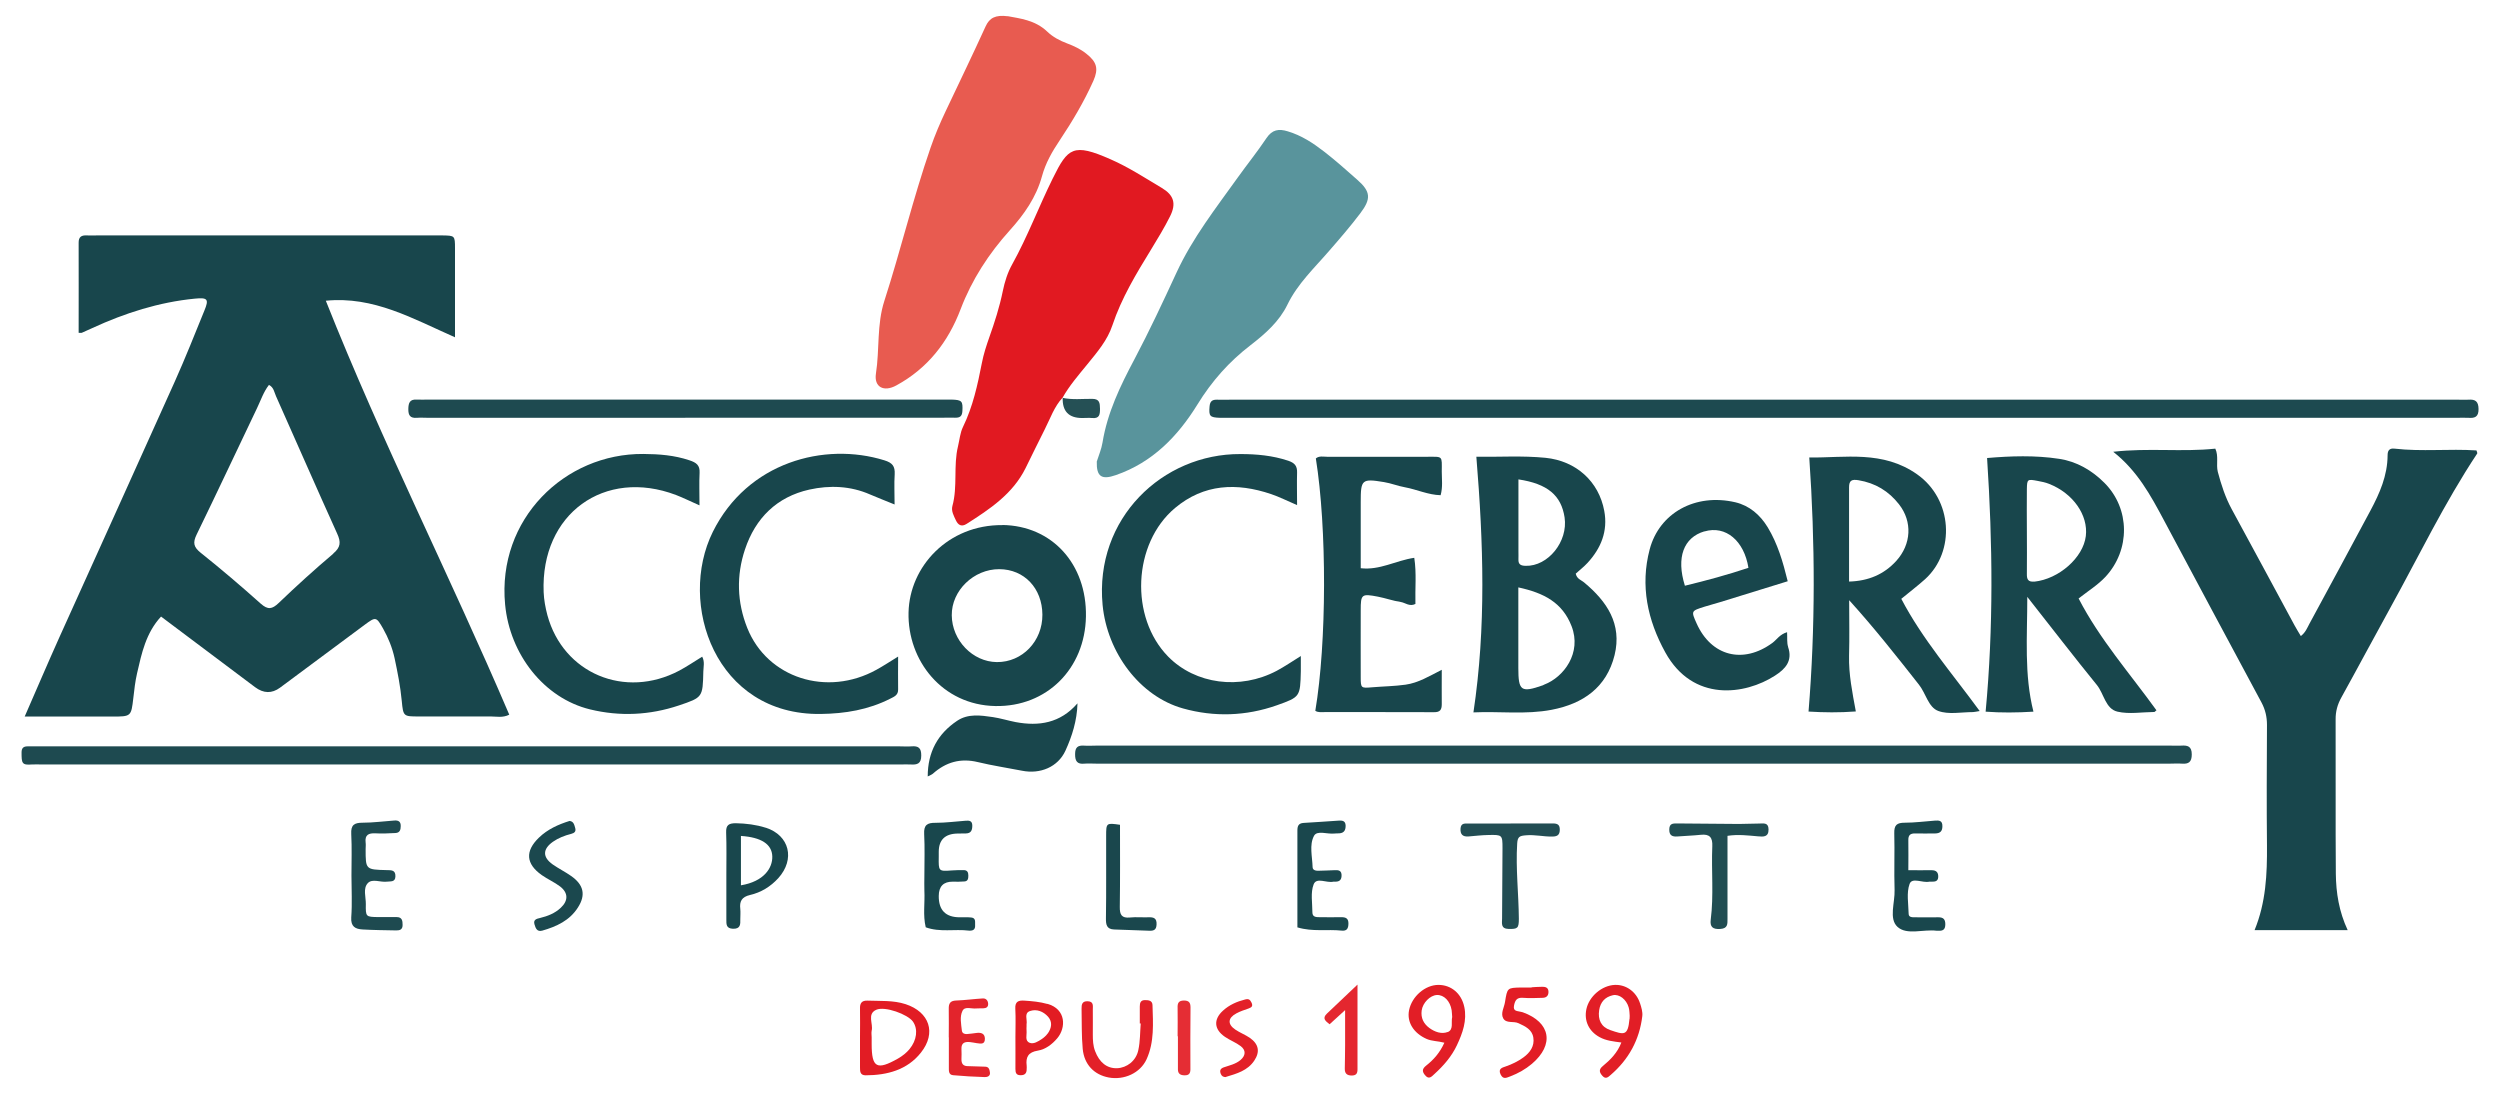 <?xml version="1.0" encoding="UTF-8"?>
<svg id="Calque_3" data-name="Calque 3" xmlns="http://www.w3.org/2000/svg" viewBox="0 0 240 105">
  <defs>
    <style>
      .cls-1 {
        fill: #e52d34;
      }

      .cls-2 {
        fill: #1e4a50;
      }

      .cls-3 {
        fill: #e21c23;
      }

      .cls-4 {
        fill: #e11921;
      }

      .cls-5 {
        fill: #19464c;
      }

      .cls-6 {
        fill: #1a474d;
      }

      .cls-7 {
        fill: #1d4a50;
      }

      .cls-8 {
        fill: #59949c;
      }

      .cls-9 {
        fill: #224d53;
      }

      .cls-10 {
        fill: #e32028;
      }

      .cls-11 {
        fill: #214d52;
      }

      .cls-12 {
        fill: #e21c24;
      }

      .cls-13 {
        fill: #19474d;
      }

      .cls-14 {
        fill: #e4272f;
      }

      .cls-15 {
        fill: #e3242c;
      }

      .cls-16 {
        fill: #e21e26;
      }

      .cls-17 {
        fill: #e85b50;
      }

      .cls-18 {
        fill: #e21d25;
      }

      .cls-19 {
        fill: #255055;
      }

      .cls-20 {
        fill: #204c52;
      }

      .cls-21 {
        fill: #18464c;
      }

      .cls-22 {
        fill: #1b484e;
      }
    </style>
  </defs>
  <path class="cls-21" d="M225.39,89.29h-8.95c1.09-2.66,1.21-5.37,1.19-8.12-.04-3.86-.02-7.72,0-11.58,0-.77-.16-1.46-.52-2.14-3.14-5.84-6.27-11.69-9.39-17.54-1.26-2.36-2.53-4.71-4.85-6.54,3.4-.39,6.6,.04,9.8-.3,.34,.73,.06,1.51,.24,2.23,.33,1.24,.72,2.45,1.34,3.59,2.02,3.71,4.02,7.43,6.03,11.15,.17,.32,.37,.63,.6,1.02,.45-.34,.61-.78,.82-1.17,1.96-3.62,3.92-7.24,5.86-10.87,.89-1.66,1.64-3.37,1.65-5.31,0-.45,.16-.7,.67-.64,2.61,.3,5.24,0,7.86,.17,.03,.13,.11,.25,.07,.3-3.14,4.73-5.6,9.85-8.34,14.81-1.58,2.86-3.11,5.74-4.69,8.59-.38,.68-.57,1.36-.56,2.14,.02,4.93-.02,9.86,.02,14.8,.02,1.82,.3,3.62,1.14,5.42Z"/>
  <path class="cls-4" d="M102.02,38.16c-.82,.88-1.19,2.01-1.72,3.05-.63,1.24-1.23,2.49-1.85,3.74-1.23,2.47-3.42,3.92-5.65,5.34-.5,.32-.82,.11-1.03-.33-.2-.43-.47-.9-.34-1.38,.52-1.89,.08-3.86,.54-5.74,.15-.62,.2-1.29,.48-1.86,.95-1.95,1.4-4.03,1.81-6.13,.16-.84,.43-1.66,.71-2.46,.52-1.46,.99-2.93,1.3-4.45,.18-.88,.46-1.78,.9-2.56,1.48-2.67,2.55-5.53,3.9-8.26,1.45-2.94,1.96-3.41,5.56-1.82,1.71,.75,3.29,1.78,4.9,2.74,1.16,.69,1.41,1.5,.8,2.72-.55,1.1-1.19,2.15-1.83,3.2-1.43,2.33-2.84,4.66-3.71,7.27-.48,1.45-1.47,2.59-2.42,3.76-.84,1.03-1.72,2.04-2.38,3.22l.03-.03Z"/>
  <path class="cls-17" d="M96.73,1.55c1.13,.22,2.63,.36,3.8,1.48,.54,.52,1.2,.87,1.92,1.14,.64,.24,1.28,.54,1.83,.98,1.02,.8,1.2,1.45,.68,2.62-.9,2.01-2.02,3.89-3.24,5.72-.72,1.07-1.35,2.18-1.69,3.43-.55,2.01-1.7,3.65-3.08,5.18-2.02,2.24-3.65,4.74-4.73,7.58-1.2,3.16-3.16,5.68-6.17,7.32-1.2,.66-2.16,.17-1.96-1.14,.36-2.32,.07-4.7,.81-6.98,1.57-4.87,2.76-9.85,4.43-14.69,.42-1.22,.92-2.39,1.47-3.55,1.28-2.7,2.58-5.39,3.82-8.11,.37-.81,.94-1.12,2.12-.97Z"/>
  <path class="cls-8" d="M105.3,44.28c.18-.57,.44-1.17,.54-1.79,.47-2.88,1.7-5.43,3.06-7.99,1.44-2.72,2.75-5.53,4.05-8.34,1.54-3.33,3.78-6.19,5.89-9.14,.9-1.26,1.88-2.47,2.74-3.76,.55-.82,1.18-.92,2.05-.65,1.31,.39,2.42,1.12,3.48,1.94,1.1,.85,2.14,1.78,3.18,2.7,1.31,1.15,1.36,1.83,.28,3.25-.94,1.24-1.95,2.41-2.97,3.58-1.42,1.65-3.03,3.15-4.01,5.17-.78,1.61-2.12,2.79-3.53,3.88-2.06,1.58-3.73,3.46-5.1,5.69-1.88,3.05-4.31,5.57-7.84,6.79-1.35,.47-1.87,.17-1.83-1.31Z"/>
  <path class="cls-7" d="M177.05,40.11c-19.59,0-39.19,0-58.78,0-.38,0-.75,0-1.13,0-1.01-.03-1.1-.16-1.02-1.1,.04-.48,.25-.65,.7-.64,.43,.02,.86,0,1.29,0,39.3,0,78.59,0,117.89,0,.32,0,.65,.02,.97,0,.66-.05,.96,.16,.97,.89,.01,.77-.36,.9-.98,.85-.37-.02-.75,0-1.13,0-19.59,0-39.19,0-58.78,0Z"/>
  <path class="cls-20" d="M156.78,73.31c-17.18,0-34.35,0-51.53,0-.38,0-.75-.03-1.13,0-.71,.08-.92-.24-.91-.92,0-.65,.26-.85,.86-.81,.37,.03,.75,0,1.13,0,34.41,0,68.82,0,103.23,0,.32,0,.65,.02,.97,0,.6-.04,1.01,.05,1.01,.84,0,.74-.3,.94-.96,.89-.37-.03-.75,0-1.13,0-17.18,0-34.35,0-51.53,0Z"/>
  <path class="cls-21" d="M67.14,48.51c-.88-.39-1.54-.72-2.24-.99-6.85-2.6-13.01,1.79-12.71,9.33,.03,.74,.17,1.49,.36,2.21,1.52,5.59,7.44,8.08,12.66,5.32,.75-.4,1.45-.88,2.2-1.34,.26,.49,.12,.96,.11,1.42-.06,2.47-.05,2.49-2.34,3.26-2.8,.94-5.67,1.08-8.54,.38-4.4-1.07-7.7-5.27-8.15-10.07-.78-8.2,5.73-14.51,13.27-14.45,1.51,.01,2.98,.12,4.43,.61,.66,.22,1.01,.47,.97,1.21-.05,.96-.01,1.92-.01,3.1Z"/>
  <path class="cls-21" d="M124.88,62.97c0,.61,0,1.03,0,1.46-.06,2.46-.06,2.48-2.31,3.28-2.96,1.04-6,1.14-9,.3-4.15-1.16-7.28-5.36-7.72-9.93-.79-8.31,5.76-14.53,13.23-14.49,1.56,0,3.09,.14,4.59,.64,.62,.21,.87,.5,.85,1.14-.03,1,0,2,0,3.12-.94-.4-1.7-.79-2.5-1.06-3.29-1.11-6.44-.99-9.22,1.34-4.06,3.41-4.36,10.5-.65,14.27,2.61,2.65,6.88,3.22,10.41,1.36,.75-.4,1.45-.88,2.35-1.44Z"/>
  <path class="cls-21" d="M86.22,63.04c0,1.11-.02,2.12,0,3.13,.02,.56-.37,.71-.75,.9-2.1,1.07-4.34,1.44-6.68,1.47-10.13,.14-13.76-10.61-10.36-17.48,3.32-6.69,10.71-8.66,16.47-6.87,.78,.24,1.03,.57,.99,1.34-.06,.91-.01,1.82-.01,2.9-.85-.35-1.61-.64-2.35-.96-1.89-.83-3.88-.9-5.83-.47-3.13,.7-5.18,2.74-6.18,5.74-.84,2.51-.77,5.07,.22,7.55,1.92,4.8,7.65,6.64,12.41,4,.69-.38,1.35-.82,2.07-1.26Z"/>
  <path class="cls-21" d="M126.32,44.01c.32-.27,.72-.16,1.08-.16,3.22,0,6.44,0,9.66,0,1.47,0,1.36-.12,1.35,1.41,0,.74,.11,1.49-.11,2.28-1.2-.03-2.28-.55-3.42-.76-.68-.12-1.34-.39-2.02-.5-2.13-.35-2.23-.25-2.23,1.92,0,2.08,0,4.17,0,6.35,1.84,.21,3.37-.74,5.14-1,.23,1.49,.07,2.96,.11,4.43-.57,.29-.98-.13-1.42-.19-.74-.11-1.45-.37-2.18-.51-1.57-.3-1.65-.24-1.65,1.31,0,2.14-.01,4.29,0,6.43,0,1.05,.03,1.05,1.1,.96,1.07-.09,2.14-.1,3.2-.25,1.23-.17,2.3-.83,3.48-1.43,0,1.17-.01,2.24,0,3.31,0,.53-.17,.77-.74,.76-3.49-.02-6.98,0-10.46-.01-.32,0-.65,.06-.94-.12,1.1-6.54,1.12-17.55,.05-24.24Z"/>
  <path class="cls-2" d="M45.31,71.65c13.69,0,27.37,0,41.06,0,.38,0,.75,.03,1.13,0,.67-.06,.95,.16,.94,.89,0,.78-.39,.89-1.01,.85-.32-.02-.64,0-.97,0-27.48,0-54.96,0-82.44,0-.32,0-.65-.02-.97,0-.96,.08-.98-.14-.98-1.16,0-.4,.17-.58,.57-.58,.43,0,.86,0,1.29,0,13.79,0,27.59,0,41.38,0Z"/>
  <path class="cls-2" d="M65.78,40.11c-8.21,0-16.42,0-24.63,0-.38,0-.75-.03-1.13,0-.64,.05-.83-.23-.82-.85,.01-.57,.13-.94,.8-.9,.37,.02,.75,0,1.13,0,16.47,0,32.95,0,49.42,0,.27,0,.54,0,.8,0,1.01,.03,1.09,.15,1.04,1.11-.03,.5-.25,.64-.69,.63-.38-.01-.75,0-1.13,0-8.26,0-16.53,0-24.79,0Z"/>
  <path class="cls-5" d="M103.44,67.53c-.05,1.66-.52,3.14-1.16,4.54-.72,1.56-2.41,2.27-4.16,1.92-1.42-.28-2.85-.49-4.25-.83-1.66-.4-3.06,0-4.31,1.11-.11,.1-.26,.14-.5,.27,0-2.35,.97-4.1,2.82-5.34,1.05-.71,2.26-.53,3.43-.36,.74,.11,1.46,.34,2.19,.48,2.24,.42,4.28,.1,5.92-1.78Z"/>
  <path class="cls-2" d="M33.74,84.08c0-1.34,.05-2.68-.02-4.01-.05-.88,.29-1.09,1.1-1.09,1.01,0,2.02-.14,3.04-.21,.37-.03,.62,.09,.61,.53,0,.36-.09,.65-.5,.67-.64,.03-1.29,.07-1.92,.03-.65-.03-1.04,.13-.95,.88,.03,.21,0,.43,0,.64,0,1.95,0,1.96,2,2.01,.46,.01,.88-.03,.86,.61-.02,.57-.47,.45-.82,.5-.62,.08-1.4-.32-1.83,.14-.48,.51-.18,1.33-.19,2.01-.02,1.23,0,1.23,1.19,1.25,.59,0,1.18,0,1.77,0,.53,0,.57,.36,.57,.76,0,.44-.27,.53-.62,.52-1.07-.02-2.14-.03-3.21-.09-.71-.04-1.16-.27-1.1-1.17,.1-1.33,.02-2.67,.02-4.01Z"/>
  <path class="cls-6" d="M124.55,89.04c0-3.1,0-6.2,0-9.3,0-.44,.1-.71,.6-.74,1.12-.06,2.24-.15,3.36-.22,.33-.02,.65,0,.67,.46,.01,.43-.13,.73-.61,.76-.16,.01-.32,0-.48,.02-.67,.08-1.66-.34-1.95,.23-.46,.87-.16,1.98-.13,2.99,0,.31,.33,.37,.62,.35,.48-.02,.96-.02,1.44-.05,.42-.03,.75,.01,.72,.56-.02,.41-.25,.55-.62,.54-.05,0-.11,0-.16,0-.65,.16-1.62-.46-1.9,.26-.31,.79-.12,1.79-.12,2.69,0,.45,.36,.46,.69,.46,.7,0,1.39,.02,2.09,0,.45,0,.69,.13,.68,.63-.01,.46-.15,.71-.65,.66-1.38-.15-2.78,.13-4.24-.31Z"/>
  <path class="cls-13" d="M88.74,84.08c0-1.34,.05-2.68-.02-4.01-.05-.88,.3-1.09,1.1-1.08,.96,0,1.92-.13,2.88-.2,.35-.03,.64,0,.64,.47,0,.43-.11,.74-.61,.75-.27,0-.54,.01-.8,.01q-1.81,.03-1.81,1.76c0,.16,0,.32,0,.48-.02,1.38-.03,1.4,1.27,1.3,.37-.03,.75-.03,1.12-.03,.34,0,.45,.2,.45,.51,0,.27-.02,.56-.38,.58-.37,.03-.75,.03-1.12,.02q-1.33-.01-1.34,1.37-.02,2.04,2,2.05c.37,0,.75-.02,1.12,.02,.47,.05,.35,.44,.37,.74,.02,.31-.1,.51-.44,.52-.05,0-.11,.01-.16,0-1.37-.17-2.79,.18-4.14-.32-.28-1.16-.07-2.34-.13-3.51-.02-.48,0-.96,0-1.44Z"/>
  <path class="cls-13" d="M183.19,83.54c.84,0,1.53,.01,2.21,0,.47-.01,.69,.19,.67,.66-.03,.46-.37,.44-.69,.44-.05,0-.11,0-.16,0-.65,.15-1.66-.45-1.9,.22-.31,.85-.11,1.9-.09,2.86,0,.35,.34,.34,.61,.34,.75,0,1.5,.01,2.25,0,.47,0,.66,.19,.66,.67,0,.51-.23,.65-.68,.62-.05,0-.11,0-.16,0-1.27-.16-2.85,.45-3.75-.37-.85-.78-.24-2.32-.28-3.53-.06-1.82,.02-3.64-.03-5.46-.02-.79,.25-1.01,1.01-1.01,.96,0,1.92-.13,2.88-.2,.41-.03,.74-.02,.73,.54,0,.48-.22,.68-.68,.69-.64,0-1.29,.02-1.93,0-.47-.01-.67,.16-.66,.65,.02,.95,0,1.9,0,2.88Z"/>
  <path class="cls-9" d="M145.03,79.05c1.34,0,2.68,.01,4.02,0,.45,0,.7,.1,.69,.62-.01,.49-.24,.63-.7,.64-.85,.02-1.69-.2-2.56-.12-.6,.05-.79,.13-.83,.79-.15,2.41,.14,4.81,.16,7.21,0,.93-.12,1-.97,.99-.8-.02-.64-.56-.64-1.01,0-2.25,.04-4.5,.04-6.74,0-1.28-.02-1.3-1.35-1.27-.64,.01-1.28,.09-1.92,.14-.54,.04-.79-.19-.76-.74,.03-.58,.44-.5,.8-.5,1.34,0,2.68,0,4.02,0Z"/>
  <path class="cls-11" d="M165.84,80.23c0,2.74,0,5.35,0,7.97,0,.5,.04,.93-.69,.98-.72,.05-1.01-.19-.92-.89,.3-2.35,.05-4.7,.15-7.05,.04-.84-.25-1.19-1.1-1.1-.74,.08-1.49,.1-2.24,.16-.51,.04-.81-.1-.79-.7,.02-.56,.36-.55,.75-.55,1.98,.02,3.96,.04,5.95,.05,.64,0,1.28-.04,1.93-.04,.4,0,.89-.13,.9,.56,.01,.76-.51,.71-.99,.67-.96-.08-1.91-.21-2.95-.05Z"/>
  <path class="cls-22" d="M54.67,78.81c.41,.04,.46,.38,.55,.68,.09,.32-.06,.48-.38,.56-.63,.16-1.23,.39-1.76,.76-.99,.7-1.01,1.47-.03,2.17,.57,.4,1.2,.71,1.77,1.11,1.21,.84,1.44,1.82,.66,3.03-.79,1.25-2.06,1.83-3.42,2.22-.5,.14-.64-.22-.75-.6-.14-.47,.23-.54,.52-.61,.74-.18,1.44-.45,2-.98,.73-.68,.73-1.43-.05-2.04-.55-.42-1.2-.7-1.77-1.1-1.53-1.08-1.62-2.3-.27-3.6,.83-.8,1.85-1.26,2.94-1.6Z"/>
  <path class="cls-10" d="M109.42,98.23c0-.53,0-1.07,0-1.6,0-.36,.08-.63,.52-.62,.34,0,.68,.05,.7,.47,.05,1.76,.19,3.55-.57,5.21-.61,1.33-2.16,2.02-3.63,1.75-1.4-.26-2.36-1.24-2.5-2.75-.12-1.27-.08-2.56-.11-3.85-.01-.42,.06-.74,.59-.72,.59,.02,.49,.45,.49,.8,.01,.8,0,1.61,0,2.41,0,.53,.02,1.06,.22,1.58,.41,1.08,1.13,1.67,2.11,1.64,.94-.04,1.83-.71,2.04-1.75,.18-.83,.16-1.7,.23-2.55-.03,0-.06,0-.09,0Z"/>
  <path class="cls-6" d="M107.52,79.19c0,2.64,.02,5.25-.02,7.87-.01,.75,.17,1.1,.98,1.02,.58-.06,1.18,0,1.77-.02,.5-.02,.81,.08,.78,.69-.02,.52-.27,.62-.71,.6-1.12-.05-2.25-.07-3.37-.12-.71-.03-.79-.46-.78-1.08,.04-2.63,.01-5.25,.02-7.88,0-1.28,.01-1.28,1.33-1.09Z"/>
  <path class="cls-15" d="M91.08,99.58c0-.91,.02-1.82,0-2.73-.01-.52,.14-.78,.71-.8,.85-.03,1.7-.15,2.55-.2,.3-.02,.49,.17,.52,.48,.03,.35-.18,.46-.48,.47-.21,.01-.43-.01-.64,.01-.46,.06-1.11-.24-1.34,.23-.28,.56-.13,1.26-.06,1.9,.03,.25,.24,.34,.47,.33,.32-.02,.63-.07,.95-.11,.42-.05,.78,.05,.79,.55,.01,.61-.44,.47-.8,.43-.21-.03-.42-.08-.63-.1-.49-.05-.85,.06-.82,.67,.02,.32,.01,.64,0,.96-.01,.46,.17,.69,.66,.68,.53,0,1.07,.05,1.6,.05,.38,0,.43,.28,.47,.53,.07,.37-.24,.48-.49,.47-1.01-.03-2.03-.09-3.04-.18-.44-.04-.41-.42-.41-.74,0-.96,0-1.93,0-2.89Z"/>
  <path class="cls-18" d="M147.03,94.78c.19-.01,.62-.05,1.05-.05,.27,0,.54,.07,.57,.42,.03,.38-.14,.62-.53,.64-.64,.02-1.29,.05-1.93,0-.57-.04-.74,.24-.84,.72-.13,.62,.35,.53,.68,.63,.05,.02,.11,.02,.16,.04,2.67,.96,3.05,3.1,.87,4.95-.62,.52-1.31,.91-2.07,1.2-.36,.13-.68,.33-.93-.18-.27-.56,.16-.66,.48-.77,.61-.21,1.19-.49,1.71-.87,.63-.46,1.08-1.08,.95-1.9-.12-.78-.77-1.08-1.42-1.38-.48-.23-1.18,.05-1.47-.47-.27-.49,.09-1.04,.17-1.56,.22-1.37,.22-1.37,1.52-1.4,.27,0,.54,0,1.04,0Z"/>
  <path class="cls-14" d="M129.13,96.97c-.64,.58-1.07,.97-1.49,1.36-.38-.3-.75-.56-.25-1.03,.93-.87,1.85-1.76,2.93-2.78,0,2.85,0,5.49,0,8.14,0,.4-.13,.58-.54,.59-.47,0-.69-.19-.68-.66,.02-.75,.02-1.5,.03-2.25,0-1.01,0-2.02,0-3.36Z"/>
  <path class="cls-10" d="M117.68,103.4c-.24,.01-.41-.1-.49-.32-.11-.29-.05-.49,.28-.61,.55-.19,1.14-.31,1.61-.7,.51-.43,.55-.94,.03-1.34-.46-.35-1.03-.56-1.51-.89-1.05-.71-1.13-1.67-.19-2.52,.6-.55,1.33-.87,2.12-1.07,.34-.09,.47,.01,.61,.29,.16,.33,.04,.46-.26,.57-.4,.14-.81,.27-1.18,.47-.83,.44-.88,1.04-.11,1.56,.44,.3,.95,.49,1.39,.79,.86,.6,1,1.34,.43,2.19-.64,.96-1.68,1.25-2.71,1.56Z"/>
  <path class="cls-1" d="M113.05,99.49c0-.91,.02-1.82,0-2.73-.02-.46,.09-.7,.6-.71,.49,0,.64,.2,.64,.67-.02,1.98-.02,3.96-.01,5.94,0,.41-.17,.58-.56,.57-.37,0-.63-.13-.64-.54,0-1.07,0-2.14,0-3.21,0,0,0,0-.01,0Z"/>
  <path class="cls-19" d="M101.99,38.19c.95,.21,1.91,.09,2.87,.1,.71,0,.73,.42,.74,.95,0,.54-.04,.96-.75,.89-.32-.03-.64,0-.96,0q-1.94,0-1.87-1.95l-.03,.03Z"/>
  <path class="cls-21" d="M31.27,28.87c4.6-.46,8.37,1.73,12.41,3.51,0-2.97,0-5.75,0-8.54,0-1.22-.02-1.22-1.2-1.24-.16,0-.32,0-.48,0-10.9,0-21.79,0-32.69,0-.32,0-.64,.02-.97,0-.51-.03-.8,.13-.79,.71,.01,2.88,0,5.76,0,8.64,.19,0,.25,.02,.3,0,.34-.15,.68-.3,1.02-.46,3.13-1.44,6.38-2.48,9.83-2.82,1.23-.12,1.38,.04,.92,1.15-.93,2.28-1.83,4.56-2.84,6.81-3.67,8.19-7.39,16.36-11.08,24.55-1.11,2.47-2.17,4.96-3.33,7.61,2.91,0,5.64,0,8.37,0,1.86,0,1.85,0,2.06-1.78,.09-.8,.18-1.6,.36-2.38,.44-1.92,.85-3.87,2.3-5.44,3.03,2.28,6.03,4.53,9.03,6.78q1.22,.91,2.39,.05c2.71-2.01,5.42-4.03,8.13-6.04,1.07-.79,1.11-.78,1.77,.37,.5,.89,.88,1.83,1.1,2.83,.29,1.36,.56,2.72,.69,4.11,.14,1.49,.17,1.49,1.62,1.49,2.31,0,4.62,.01,6.92,0,.56,0,1.15,.15,1.78-.17-5.7-13.34-12.26-26.25-17.61-39.74Zm.73,24.28c-1.8,1.52-3.55,3.11-5.25,4.74-.63,.6-1.03,.67-1.72,.06-1.88-1.68-3.8-3.32-5.77-4.89-.68-.55-.76-.96-.39-1.73,1.97-4.04,3.87-8.11,5.81-12.16,.36-.75,.62-1.55,1.14-2.22,.47,.24,.51,.72,.68,1.09,1.96,4.39,3.88,8.8,5.87,13.19,.37,.81,.34,1.31-.38,1.91Z"/>
  <path class="cls-21" d="M152.07,55.91c-.28-.23-.69-.33-.8-.84,.36-.33,.78-.65,1.13-1.03,1.3-1.41,1.97-3.05,1.61-4.99-.52-2.83-2.7-4.8-5.64-5.1-2.24-.22-4.49-.07-6.64-.1,.68,8.27,.95,16.34-.28,24.54,2.5-.12,5.01,.23,7.51-.25,3.02-.58,5.27-2.14,6.04-5.25,.73-2.98-.73-5.15-2.92-6.97Zm-6.31-9.89c2.81,.42,4.12,1.54,4.44,3.65,.35,2.32-1.59,4.71-3.74,4.65-.46-.01-.71-.13-.69-.62,.01-.27,0-.53,0-.8,0-2.24,0-4.48,0-6.87Zm2.49,19.7s-.09,.05-.14,.07c-2.09,.73-2.35,.54-2.35-1.66,0-2.5,0-5.01,0-7.74,2.45,.53,4.23,1.45,5.11,3.72,1,2.57-.75,4.9-2.62,5.61Z"/>
  <path class="cls-21" d="M199.55,57.45c.93-.73,1.84-1.29,2.58-2.08,2.39-2.58,2.37-6.53-.1-9.01-1.2-1.21-2.68-2.06-4.34-2.31-2.33-.36-4.69-.27-6.93-.08,.54,8.24,.62,16.25-.14,24.35,1.49,.11,2.97,.1,4.59,0-.9-3.58-.59-7.12-.59-11.02,2.38,3.02,4.49,5.77,6.68,8.46,.69,.85,.82,2.29,1.98,2.56,1.12,.26,2.35,.04,3.53,.03,.04,0,.07-.05,.21-.16-2.54-3.52-5.45-6.82-7.47-10.73Zm-4.24-1.62c-.6,.06-.74-.2-.73-.72,.02-1.39,0-2.78,0-4.17,0-1.34-.02-2.68,0-4.01,.02-.94,.06-.95,1.05-.76,.36,.07,.74,.14,1.08,.28,2.3,.9,3.77,3,3.53,5.01-.25,2.08-2.59,4.13-4.95,4.38Z"/>
  <path class="cls-21" d="M182.52,57.49c.81-.67,1.58-1.25,2.29-1.89,2.92-2.65,2.64-7.66-.76-10.06-3.3-2.33-6.92-1.58-10.36-1.62,.57,8.24,.59,16.28-.07,24.39,1.47,.09,2.94,.11,4.54-.01-.34-1.84-.69-3.57-.65-5.34,.05-1.78,.01-3.56,.01-5.34,2.42,2.67,4.56,5.39,6.7,8.11,.66,.83,.9,2.17,1.85,2.52,.99,.37,2.22,.11,3.34,.11,.15,0,.3-.05,.64-.1-2.63-3.6-5.51-6.91-7.53-10.78Zm-5.01-1.66c0-3.07,0-6.06,0-9.05,0-.64,.24-.79,.9-.68,1.63,.27,2.91,1.05,3.9,2.32,1.29,1.65,1.19,3.83-.28,5.44-1.16,1.27-2.65,1.92-4.53,1.97Z"/>
  <path class="cls-21" d="M96.24,50.41c-5.22-.05-8.92,3.97-9.02,8.38-.11,4.62,3.24,8.9,8.34,8.99,4.92,.09,8.6-3.58,8.69-8.59,.09-5.05-3.26-8.72-8.01-8.79Zm-.54,13.15c-2.32-.02-4.31-2.08-4.33-4.49-.03-2.37,2.11-4.44,4.56-4.43,2.4,.01,4.12,1.83,4.14,4.36,.02,2.55-1.93,4.58-4.37,4.56Z"/>
  <path class="cls-21" d="M171.66,62.1c-.13-.39-.07-.85-.1-1.41-.71,.21-.99,.72-1.41,1.03-2.81,2.06-5.87,1.28-7.28-1.88-.53-1.19-.53-1.19,.77-1.6,.51-.16,1.03-.29,1.54-.45,2.13-.66,4.27-1.32,6.44-1.99-.46-1.88-.97-3.61-1.92-5.18-.73-1.2-1.76-2.08-3.1-2.4-3.86-.9-7.31,1.03-8.23,4.52-.92,3.48-.21,6.79,1.5,9.89,2.65,4.8,7.65,4.09,10.53,2.23,1-.64,1.72-1.42,1.25-2.77Zm-8.04-11.08c2.06-.61,3.82,.91,4.23,3.49-2,.67-4.04,1.22-6.1,1.72-.85-2.72-.12-4.63,1.87-5.22Z"/>
  <path class="cls-13" d="M73.5,79.46c-.91-.29-1.88-.41-2.85-.43-.66,0-.97,.15-.94,.89,.05,1.34,.02,2.68,.02,4.02,0,1.45,0,2.89,0,4.34,0,.43-.03,.85,.62,.88,.75,.03,.73-.43,.72-.93,0-.32,.03-.65,0-.96-.09-.74,.13-1.16,.93-1.35,1.06-.24,1.97-.8,2.72-1.62,1.63-1.81,1.08-4.1-1.2-4.84Zm-2.37,5.53v-4.74c1.95,.13,2.98,.79,3.01,1.97,.03,1.1-.79,2.4-3.01,2.77Z"/>
  <path class="cls-16" d="M157.44,96.31c-.36-1.11-1.34-1.8-2.41-1.76-1.25,.05-2.48,1.1-2.74,2.34-.23,1.11,.24,2.12,1.28,2.68,.62,.34,1.32,.41,2.08,.51-.37,.98-1.05,1.66-1.79,2.27-.4,.33-.32,.6-.03,.93,.32,.36,.56,.12,.8-.09,1.73-1.49,2.76-3.37,3.03-5.64,.05-.4-.09-.85-.22-1.25Zm-1.01,1.51c-.15,1.66-.52,1.52-1.84,1.07-.88-.3-1.21-1-1.07-1.92,.12-.77,.56-1.26,1.32-1.43,.61-.13,1.29,.4,1.51,1.16,.09,.3,.08,.63,.1,.81,0,.19-.01,.25-.01,.3Z"/>
  <path class="cls-12" d="M86.94,96.4c-1.2-.39-2.44-.29-3.66-.34-.56-.02-.74,.25-.72,.78,.02,.91,0,1.82,0,2.73,0,0,0,0,0,0,0,.96,0,1.93,0,2.89,0,.39,0,.77,.55,.77,2.06-.01,3.98-.51,5.3-2.18,1.51-1.9,.81-3.9-1.47-4.65Zm.38,4.31c-.31,.37-.68,.66-1.11,.91-2.03,1.15-2.53,.89-2.53-1.39,0-.21,0-.43,0-.64s-.04-.44,0-.64c.17-.67-.47-1.6,.44-2.01,.83-.37,3.02,.43,3.52,1.13,.51,.73,.38,1.79-.33,2.65Z"/>
  <path class="cls-16" d="M140.57,96.66c-.27-1.29-1.26-2.11-2.48-2.11-1.27,0-2.55,1.1-2.82,2.43-.23,1.15,.44,2.21,1.69,2.76,.51,.22,1.05,.19,1.7,.36-.43,.96-1.03,1.63-1.75,2.2-.36,.29-.42,.53-.12,.9,.38,.48,.64,.16,.91-.09,.88-.8,1.65-1.68,2.16-2.76,.55-1.17,.99-2.38,.71-3.7Zm-1.59,2.41c-.59,.23-1.24,0-1.77-.39-.56-.42-.82-.97-.73-1.67,.1-.74,.81-1.46,1.46-1.49,.68-.03,1.28,.58,1.42,1.47,.03,.21,.03,.43,.05,.64-.12,.5,.16,1.21-.43,1.45Z"/>
  <path class="cls-3" d="M100.55,96.38c-.74-.21-1.47-.27-2.21-.32-.57-.04-.91,.09-.87,.78,.05,.91,.01,1.82,.01,2.73,0,1.02,.01,2.04,0,3.05,0,.39,.09,.61,.52,.6,.41,0,.57-.22,.56-.6,0-.11,.02-.22,0-.32-.1-.82,.15-1.29,1.07-1.44,.74-.12,1.37-.6,1.87-1.19,.84-1,.87-2.78-.94-3.3Zm.03,2.83c-.15,.21-.36,.4-.57,.54-.35,.23-.78,.51-1.16,.36-.49-.19-.26-.74-.3-1.14-.02-.16,0-.32,0-.48,0-.05,0-.11,0-.16,.09-.44-.27-1.07,.33-1.27,.64-.22,1.28,.04,1.73,.54,.45,.51,.34,1.09-.02,1.61Z"/>
</svg>